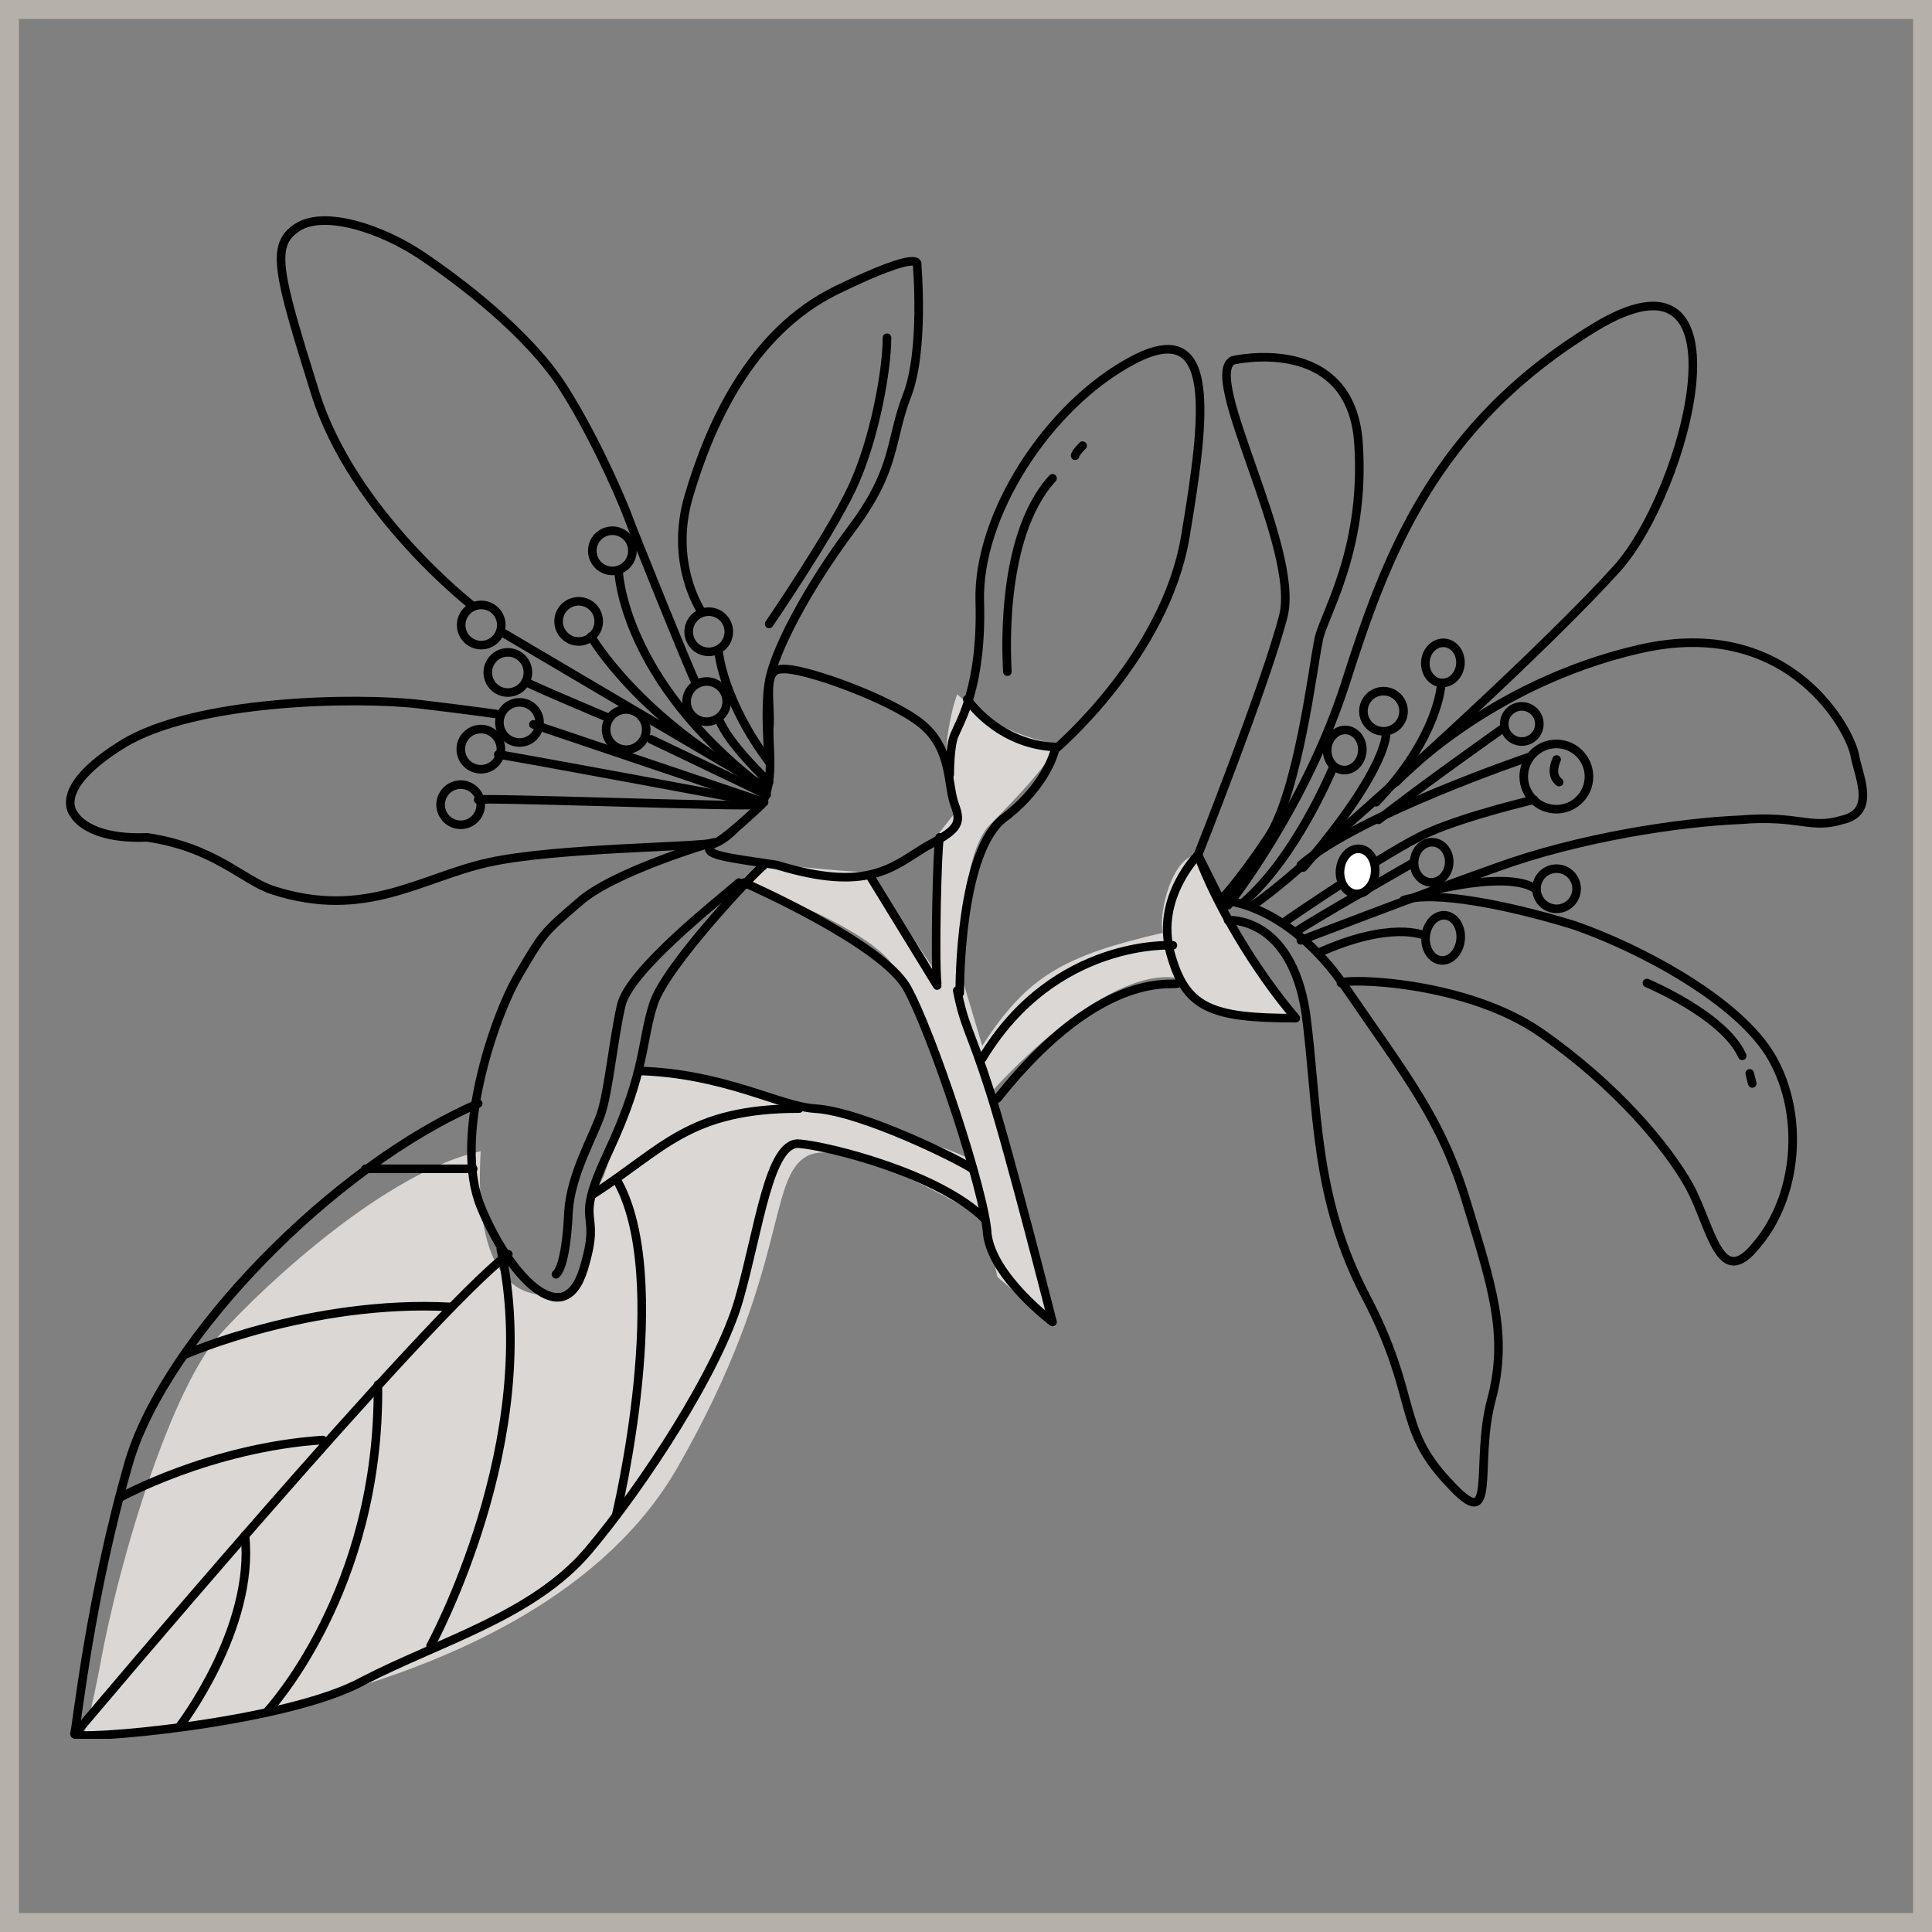 <?xml version="1.0" encoding="UTF-8"?> <svg xmlns="http://www.w3.org/2000/svg" width="90" height="90" viewBox="0 0 90 90" fill="none"><rect x="0" y="0" width="90" height="90" fill="#808080" stroke="none"/> <g clip-path="url(#clip0_1238_8570)"> <rect x="0.441" y="0.441" width="89.118" height="89.118" stroke="#B5B1AA" stroke-width="0.882"></rect> <g clip-path="url(#clip1_1238_8570)"> <path d="M4.635 77.725C5.57 72.461 8.023 64.624 10.243 62.168C12.463 59.712 18.07 54.565 22.393 53.629C21.926 61.466 25.898 60.531 26.716 59.946C27.534 59.361 27.534 55.969 27.534 55.969L28.118 54.799L29.87 49.769C29.87 49.769 30.337 49.769 36.997 51.524C42.838 52.811 45.175 53.98 45.175 53.98C45.175 53.98 42.721 46.962 41.67 45.091C40.618 43.219 34.66 41.114 34.66 41.114C34.66 41.114 34.66 41.114 35.478 40.061C36.296 40.412 40.502 40.646 40.502 40.646L43.539 45.208L43.773 38.774L44.591 37.722C44.591 37.722 44.24 35.382 44.123 35.148C44.007 34.914 44.24 33.277 44.591 32.341C46.109 33.745 47.511 34.33 49.264 34.68C48.797 35.616 47.511 37.02 46.109 38.423C44.708 39.827 44.708 45.208 44.708 45.208C44.708 45.208 44.708 45.208 45.759 48.717C47.862 45.442 49.614 44.506 54.171 43.453C53.937 42.517 54.638 39.827 55.806 39.827C56.39 42.517 60.479 47.43 60.479 47.43C60.479 47.43 59.662 47.547 58.493 47.313C57.325 47.196 55.339 46.845 54.872 45.559C51.367 44.974 46.226 50.822 46.226 50.822L49.147 61.817L46.46 59.478L45.876 56.788C45.876 56.788 39.45 52.811 37.581 53.863C35.712 54.916 36.763 59.244 31.623 68.251C24.963 80.064 3.817 80.883 3.817 80.883C3.817 80.883 4.051 80.766 4.635 77.725Z" fill="#DAD7D4"></path> <path d="M24.456 31.812C24.724 31.37 24.584 30.795 24.143 30.526C23.703 30.257 23.128 30.397 22.859 30.839C22.591 31.28 22.73 31.856 23.171 32.125C23.612 32.393 24.187 32.253 24.456 31.812Z" stroke="black" stroke-width="0.4" stroke-miterlimit="10" stroke-linecap="round" stroke-linejoin="round"></path> <path d="M24.999 34.141C25.267 33.699 25.127 33.123 24.686 32.855C24.245 32.586 23.67 32.726 23.402 33.167C23.134 33.609 23.273 34.185 23.714 34.453C24.155 34.722 24.73 34.582 24.999 34.141Z" stroke="black" stroke-width="0.4" stroke-miterlimit="10" stroke-linecap="round" stroke-linejoin="round"></path> <path d="M23.216 29.602C23.485 29.161 23.345 28.585 22.904 28.316C22.463 28.048 21.888 28.188 21.62 28.629C21.351 29.07 21.491 29.646 21.932 29.915C22.373 30.184 22.948 30.044 23.216 29.602Z" stroke="black" stroke-width="0.4" stroke-miterlimit="10" stroke-linecap="round" stroke-linejoin="round"></path> <path d="M29.324 26.145C29.592 25.704 29.453 25.128 29.012 24.86C28.571 24.591 27.996 24.731 27.727 25.172C27.459 25.614 27.599 26.189 28.04 26.458C28.48 26.727 29.055 26.587 29.324 26.145Z" stroke="black" stroke-width="0.4" stroke-miterlimit="10" stroke-linecap="round" stroke-linejoin="round"></path> <path d="M33.14 33.592C33.642 33.469 33.949 32.963 33.827 32.461C33.705 31.959 33.199 31.651 32.697 31.773C32.196 31.896 31.889 32.402 32.011 32.904C32.133 33.406 32.639 33.714 33.14 33.592Z" stroke="black" stroke-width="0.4" stroke-miterlimit="10" stroke-linecap="round" stroke-linejoin="round"></path> <path d="M33.237 30.339C33.739 30.216 34.046 29.71 33.924 29.208C33.801 28.706 33.296 28.398 32.794 28.521C32.293 28.643 31.985 29.149 32.108 29.651C32.23 30.154 32.736 30.461 33.237 30.339Z" stroke="black" stroke-width="0.4" stroke-miterlimit="10" stroke-linecap="round" stroke-linejoin="round"></path> <path d="M21.682 38.395C22.183 38.273 22.491 37.766 22.369 37.264C22.246 36.762 21.741 36.455 21.239 36.577C20.738 36.699 20.43 37.206 20.552 37.708C20.675 38.21 21.18 38.518 21.682 38.395Z" stroke="black" stroke-width="0.4" stroke-miterlimit="10" stroke-linecap="round" stroke-linejoin="round"></path> <path d="M22.622 35.808C23.123 35.686 23.431 35.179 23.308 34.677C23.186 34.175 22.68 33.867 22.179 33.99C21.677 34.112 21.37 34.619 21.492 35.121C21.615 35.623 22.12 35.931 22.622 35.808Z" stroke="black" stroke-width="0.4" stroke-miterlimit="10" stroke-linecap="round" stroke-linejoin="round"></path> <path d="M27.177 29.855C27.679 29.732 27.986 29.226 27.864 28.724C27.742 28.222 27.236 27.914 26.735 28.037C26.233 28.159 25.926 28.665 26.048 29.167C26.17 29.669 26.676 29.977 27.177 29.855Z" stroke="black" stroke-width="0.4" stroke-miterlimit="10" stroke-linecap="round" stroke-linejoin="round"></path> <path d="M29.389 34.895C29.891 34.772 30.198 34.266 30.076 33.764C29.954 33.262 29.448 32.954 28.947 33.076C28.445 33.199 28.138 33.705 28.26 34.207C28.382 34.709 28.888 35.017 29.389 34.895Z" stroke="black" stroke-width="0.4" stroke-miterlimit="10" stroke-linecap="round" stroke-linejoin="round"></path> <path d="M22.276 37.254C22.393 37.137 35.011 37.605 35.011 37.488" stroke="black" stroke-width="0.4" stroke-miterlimit="10" stroke-linecap="round" stroke-linejoin="round"></path> <path d="M23.211 35.148C23.445 35.148 35.362 37.371 35.362 37.371" stroke="black" stroke-width="0.4" stroke-miterlimit="10" stroke-linecap="round" stroke-linejoin="round"></path> <path d="M24.847 33.745L35.595 37.371" stroke="black" stroke-width="0.4" stroke-miterlimit="10" stroke-linecap="round" stroke-linejoin="round"></path> <path d="M30.338 34.447C30.104 34.33 35.712 37.02 35.712 37.02" stroke="black" stroke-width="0.4" stroke-miterlimit="10" stroke-linecap="round" stroke-linejoin="round"></path> <path d="M24.496 31.756C24.613 31.873 28.235 33.394 28.235 33.394" stroke="black" stroke-width="0.4" stroke-miterlimit="10" stroke-linecap="round" stroke-linejoin="round"></path> <path d="M27.534 29.651C27.534 29.651 29.754 33.511 35.478 36.552C35.595 36.669 23.328 29.417 23.328 29.417" stroke="black" stroke-width="0.4" stroke-miterlimit="10" stroke-linecap="round" stroke-linejoin="round"></path> <path d="M28.819 26.61C28.819 26.727 29.052 31.639 35.361 36.552" stroke="black" stroke-width="0.4" stroke-miterlimit="10" stroke-linecap="round" stroke-linejoin="round"></path> <path d="M35.829 36.435C35.712 36.318 33.959 34.68 33.492 33.511" stroke="black" stroke-width="0.4" stroke-miterlimit="10" stroke-linecap="round" stroke-linejoin="round"></path> <path d="M33.492 30.47C33.492 30.47 33.726 32.692 35.829 35.499" stroke="black" stroke-width="0.4" stroke-miterlimit="10" stroke-linecap="round" stroke-linejoin="round"></path> <path d="M33.142 39.359C33.375 39.242 33.609 39.242 35.478 37.488C36.062 36.318 35.829 35.148 35.829 33.979C35.946 32.809 35.478 31.171 36.413 31.171C37.347 31.054 41.553 32.575 42.955 33.745C44.357 34.914 44.123 36.552 44.474 37.488C44.825 38.423 44.591 38.657 43.072 39.476C41.553 40.412 40.385 41.582 36.179 40.295C33.843 39.944 32.674 39.827 33.142 39.359Z" stroke="black" stroke-width="0.4" stroke-miterlimit="10" stroke-linecap="round" stroke-linejoin="round"></path> <path d="M23.211 33.277C23.211 33.277 22.51 33.16 19.59 32.809C16.669 32.458 9.075 32.575 5.687 34.68C2.299 36.786 3.467 37.956 3.467 37.956C3.467 37.956 4.051 39.125 6.855 39.008C10.009 39.476 11.295 40.997 12.697 41.465C17.019 42.868 19.59 40.88 22.744 40.178C25.898 39.476 32.557 39.476 33.375 39.242C33.726 39.125 34.193 38.657 34.193 38.657" stroke="black" stroke-width="0.4" stroke-miterlimit="10" stroke-linecap="round" stroke-linejoin="round"></path> <path d="M22.043 28.247C22.043 28.247 16.435 23.919 14.683 18.305C12.93 12.69 12.58 11.404 13.865 10.585C15.15 9.766 17.837 10.702 19.59 11.871C21.342 13.041 24.613 15.498 26.249 18.071C27.884 20.644 29.169 23.802 29.286 24.153C29.403 24.504 32.09 31.171 32.441 31.873" stroke="black" stroke-width="0.4" stroke-miterlimit="10" stroke-linecap="round" stroke-linejoin="round"></path> <path d="M32.674 28.481C32.674 28.481 31.155 26.259 32.09 23.101C33.025 19.942 34.894 15.498 38.983 13.509C43.072 11.521 42.722 12.339 42.722 12.339C42.722 12.339 43.072 16.316 42.254 18.422C41.436 20.527 41.787 21.814 39.684 24.621C37.581 27.428 36.062 30.353 35.829 31.756C35.595 33.043 35.829 35.499 35.829 35.499" stroke="black" stroke-width="0.4" stroke-miterlimit="10" stroke-linecap="round" stroke-linejoin="round"></path> <path d="M33.259 39.242C33.142 39.242 28.469 40.646 26.95 42.049C25.314 43.453 25.314 43.453 24.146 45.441C22.978 47.43 21.108 53.044 22.393 56.203C23.679 59.361 26.249 62.168 27.183 59.127C28.118 56.086 26.599 57.372 28.352 53.629C30.104 49.886 29.87 48.483 30.455 46.728C31.039 44.974 35.128 40.646 35.595 40.295" stroke="black" stroke-width="0.4" stroke-miterlimit="10" stroke-linecap="round" stroke-linejoin="round"></path> <path d="M35.829 29.066C35.829 29.066 38.633 24.972 39.684 22.75C40.735 20.527 41.32 17.252 41.32 15.732" stroke="black" stroke-width="0.4" stroke-miterlimit="10" stroke-linecap="round" stroke-linejoin="round"></path> <path d="M25.898 59.361C25.898 59.361 26.366 59.127 26.483 56.437C26.599 54.682 27.651 52.928 28.001 51.875C28.352 50.822 28.585 48.366 28.936 46.845C29.287 45.208 33.492 41.932 34.427 41.114" stroke="black" stroke-width="0.4" stroke-miterlimit="10" stroke-linecap="round" stroke-linejoin="round"></path> <path d="M44.708 46.26C44.708 45.909 44.708 39.593 46.81 38.072C48.797 36.552 49.147 34.914 49.147 34.914C49.147 34.914 54.288 30.587 55.222 24.972C56.157 19.358 56.741 14.679 52.769 16.784C48.797 18.89 45.525 24.036 45.642 28.013C45.759 31.99 44.708 33.628 44.474 34.213C44.24 34.68 44.24 36.084 44.24 36.084" stroke="black" stroke-width="0.4" stroke-miterlimit="10" stroke-linecap="round" stroke-linejoin="round"></path> <path d="M43.656 45.792C43.539 44.74 43.656 39.476 43.773 39.008" stroke="black" stroke-width="0.4" stroke-miterlimit="10" stroke-linecap="round" stroke-linejoin="round"></path> <path d="M45.058 32.575C45.058 32.575 46.46 34.681 49.147 34.797" stroke="black" stroke-width="0.4" stroke-miterlimit="10" stroke-linecap="round" stroke-linejoin="round"></path> <path d="M34.661 41.114C34.661 41.114 41.086 43.921 42.255 46.026C43.423 48.132 45.876 55.501 45.993 57.489C46.227 59.478 49.031 61.583 49.031 61.583C49.031 61.583 47.044 53.746 46.11 50.822C45.175 47.898 44.942 47.898 44.591 46.143" stroke="black" stroke-width="0.4" stroke-miterlimit="10" stroke-linecap="round" stroke-linejoin="round"></path> <path d="M40.502 40.763L43.656 45.909" stroke="black" stroke-width="0.4" stroke-miterlimit="10" stroke-linecap="round" stroke-linejoin="round"></path> <path d="M46.927 31.288C46.927 31.054 46.46 25.089 49.03 22.282" stroke="black" stroke-width="0.4" stroke-miterlimit="10" stroke-linecap="round" stroke-linejoin="round"></path> <path d="M50.082 21.229C50.082 21.229 50.082 21.112 50.432 20.761" stroke="black" stroke-width="0.4" stroke-miterlimit="10" stroke-linecap="round" stroke-linejoin="round"></path> <path d="M22.277 51.407C15.501 54.331 7.79 62.285 6.038 68.016C4.168 74.45 3.584 80.415 3.467 80.766C3.35 81.117 13.281 80.298 16.903 78.31C20.524 76.438 24.847 75.269 27.417 72.227C29.988 69.186 33.492 63.806 34.427 60.531C35.362 57.255 35.829 53.161 37.231 53.278C38.633 53.395 43.773 54.682 45.876 56.788" stroke="black" stroke-width="0.4" stroke-miterlimit="10" stroke-linecap="round" stroke-linejoin="round"></path> <path d="M45.292 54.448C44.825 54.097 40.152 51.758 37.932 51.641C36.296 51.524 33.726 50.003 29.754 49.886" stroke="black" stroke-width="0.4" stroke-miterlimit="10" stroke-linecap="round" stroke-linejoin="round"></path> <path d="M27.651 55.618C30.922 53.512 32.09 51.641 37.231 51.641" stroke="black" stroke-width="0.4" stroke-miterlimit="10" stroke-linecap="round" stroke-linejoin="round"></path> <path d="M3.701 80.532C3.701 80.532 19.94 61.232 23.679 58.425" stroke="black" stroke-width="0.4" stroke-miterlimit="10" stroke-linecap="round" stroke-linejoin="round"></path> <path d="M5.57 69.771C5.57 69.771 9.776 67.432 15.034 67.081" stroke="black" stroke-width="0.4" stroke-miterlimit="10" stroke-linecap="round" stroke-linejoin="round"></path> <path d="M12.463 79.713C12.463 79.713 17.721 74.099 17.604 64.507" stroke="black" stroke-width="0.4" stroke-miterlimit="10" stroke-linecap="round" stroke-linejoin="round"></path> <path d="M8.608 63.104C8.608 63.104 14.449 60.531 20.992 60.881" stroke="black" stroke-width="0.4" stroke-miterlimit="10" stroke-linecap="round" stroke-linejoin="round"></path> <path d="M20.057 76.672C20.057 76.672 25.314 67.081 23.328 58.191" stroke="black" stroke-width="0.4" stroke-miterlimit="10" stroke-linecap="round" stroke-linejoin="round"></path> <path d="M17.02 54.448C17.02 54.448 19.356 54.448 22.043 54.448" stroke="black" stroke-width="0.4" stroke-miterlimit="10" stroke-linecap="round" stroke-linejoin="round"></path> <path d="M28.702 70.59C28.702 70.59 31.389 59.478 28.702 54.916" stroke="black" stroke-width="0.4" stroke-miterlimit="10" stroke-linecap="round" stroke-linejoin="round"></path> <path d="M8.374 80.415C8.374 80.415 11.879 75.853 11.412 71.526" stroke="black" stroke-width="0.4" stroke-miterlimit="10" stroke-linecap="round" stroke-linejoin="round"></path> <path d="M57.442 16.784C57.442 16.784 62.933 15.498 63.284 20.644C63.634 25.791 61.531 28.832 61.414 29.885C61.181 30.937 60.48 36.903 59.078 39.008C57.676 41.114 56.858 41.932 56.858 41.932L55.807 39.827C55.807 39.827 58.961 31.873 59.779 28.715C60.597 25.557 55.923 17.486 57.442 16.784Z" stroke="black" stroke-width="0.4" stroke-miterlimit="10" stroke-linecap="round" stroke-linejoin="round"></path> <path d="M57.209 42.166C57.209 42.166 60.83 37.605 62.7 31.756C64.569 25.908 66.788 19.825 74.266 15.264C81.743 10.702 78.588 22.867 75.317 26.493C72.046 30.119 64.802 36.669 62.232 38.891C59.779 41.231 58.377 42.166 58.377 42.166" stroke="black" stroke-width="0.4" stroke-miterlimit="10" stroke-linecap="round" stroke-linejoin="round"></path> <path d="M65.036 36.435C65.036 36.435 69.242 31.873 76.369 30.236C83.495 28.598 86.299 34.212 86.416 35.265C86.65 36.318 87.35 37.839 85.832 38.19C84.313 38.657 83.846 37.956 81.042 38.19C78.238 38.306 73.565 39.008 69.709 40.412C65.737 41.816 60.597 43.804 60.597 43.804" stroke="black" stroke-width="0.4" stroke-miterlimit="10" stroke-linecap="round" stroke-linejoin="round"></path> <path d="M62.466 45.792C62.7 45.559 68.307 45.675 71.812 48.132C75.317 50.588 77.654 53.395 78.705 55.267C79.757 57.255 80.107 60.18 81.859 57.957C83.729 55.735 84.079 51.992 82.56 49.301C81.042 46.611 76.368 44.155 73.331 43.102C70.293 42.166 66.788 41.465 65.386 41.932" stroke="black" stroke-width="0.4" stroke-miterlimit="10" stroke-linecap="round" stroke-linejoin="round"></path> <path d="M56.858 41.932C56.858 41.932 59.895 41.932 62.699 46.026C65.503 50.12 67.139 52.109 68.307 55.969C69.475 59.829 70.293 62.168 69.475 65.209C68.658 68.251 69.826 71.642 67.489 69.069C65.036 66.496 66.087 65.092 63.634 60.413C61.181 55.735 61.414 51.641 60.83 47.196C60.129 42.634 57.208 42.868 57.208 42.868" stroke="black" stroke-width="0.4" stroke-miterlimit="10" stroke-linecap="round" stroke-linejoin="round"></path> <path d="M55.806 39.827C55.806 39.827 53.82 41.816 54.521 44.389C55.222 46.962 56.391 47.43 60.363 47.43C58.377 45.091 56.624 42.049 55.806 39.827Z" stroke="black" stroke-width="0.4" stroke-miterlimit="10" stroke-linecap="round" stroke-linejoin="round"></path> <path d="M54.638 44.038C54.638 44.038 49.147 43.687 45.759 49.301" stroke="black" stroke-width="0.4" stroke-miterlimit="10" stroke-linecap="round" stroke-linejoin="round"></path> <path d="M54.872 45.792C54.872 46.026 51.484 44.857 46.46 51.173" stroke="black" stroke-width="0.4" stroke-miterlimit="10" stroke-linecap="round" stroke-linejoin="round"></path> <path d="M65.379 33.215C65.425 32.701 65.045 32.246 64.531 32.2C64.017 32.155 63.563 32.535 63.517 33.05C63.472 33.565 63.851 34.019 64.366 34.065C64.88 34.111 65.334 33.73 65.379 33.215Z" stroke="black" stroke-width="0.4" stroke-miterlimit="10" stroke-linecap="round" stroke-linejoin="round"></path> <path d="M67.506 40.242C67.552 39.727 67.224 39.277 66.774 39.237C66.324 39.197 65.922 39.582 65.877 40.097C65.831 40.611 66.159 41.061 66.609 41.101C67.058 41.141 67.46 40.757 67.506 40.242Z" stroke="black" stroke-width="0.4" stroke-miterlimit="10" stroke-linecap="round" stroke-linejoin="round"></path> <path d="M71.705 33.797C71.745 33.347 71.413 32.949 70.963 32.909C70.513 32.869 70.116 33.202 70.076 33.652C70.036 34.102 70.368 34.5 70.818 34.54C71.268 34.58 71.665 34.248 71.705 33.797Z" stroke="black" stroke-width="0.4" stroke-miterlimit="10" stroke-linecap="round" stroke-linejoin="round"></path> <path d="M68.03 30.952C68.076 30.438 67.748 29.988 67.298 29.948C66.848 29.908 66.446 30.293 66.401 30.807C66.355 31.322 66.683 31.772 67.132 31.812C67.582 31.852 67.984 31.467 68.03 30.952Z" stroke="black" stroke-width="0.4" stroke-miterlimit="10" stroke-linecap="round" stroke-linejoin="round"></path> <path d="M63.459 35.01C63.504 34.495 63.177 34.046 62.727 34.006C62.277 33.965 61.875 34.35 61.829 34.865C61.784 35.38 62.111 35.83 62.561 35.87C63.011 35.91 63.413 35.525 63.459 35.01Z" stroke="black" stroke-width="0.4" stroke-miterlimit="10" stroke-linecap="round" stroke-linejoin="round"></path> <path d="M68.041 43.761C68.093 43.182 67.77 42.68 67.32 42.64C66.87 42.6 66.463 43.037 66.412 43.616C66.361 44.196 66.684 44.697 67.133 44.738C67.583 44.778 67.99 44.341 68.041 43.761Z" stroke="black" stroke-width="0.4" stroke-miterlimit="10" stroke-linecap="round" stroke-linejoin="round"></path> <path d="M73.441 41.484C73.487 40.969 73.107 40.515 72.593 40.469C72.079 40.423 71.625 40.803 71.579 41.318C71.534 41.833 71.913 42.287 72.428 42.333C72.942 42.379 73.396 41.999 73.441 41.484Z" stroke="black" stroke-width="0.4" stroke-miterlimit="10" stroke-linecap="round" stroke-linejoin="round"></path> <path d="M74.014 36.31C74.088 35.474 73.471 34.735 72.635 34.661C71.8 34.586 71.062 35.204 70.988 36.041C70.914 36.877 71.531 37.616 72.366 37.69C73.202 37.764 73.939 37.147 74.014 36.31Z" stroke="black" stroke-width="0.4" stroke-miterlimit="10" stroke-linecap="round" stroke-linejoin="round"></path> <path d="M71.462 37.254C71.462 37.254 68.424 37.956 66.555 38.774C64.686 39.593 59.779 42.985 59.779 42.985" stroke="black" stroke-width="0.4" stroke-miterlimit="10" stroke-linecap="round" stroke-linejoin="round"></path> <path d="M72.513 35.382C72.513 35.382 72.162 36.084 72.63 36.435" stroke="black" stroke-width="0.4" stroke-miterlimit="10" stroke-linecap="round" stroke-linejoin="round"></path> <path d="M62.115 35.733C61.999 35.967 60.363 39.944 57.91 42.05" stroke="black" stroke-width="0.4" stroke-miterlimit="10" stroke-linecap="round" stroke-linejoin="round"></path> <path d="M71.228 35.265C71.228 35.265 63.284 37.956 60.597 40.295" stroke="black" stroke-width="0.4" stroke-miterlimit="10" stroke-linecap="round" stroke-linejoin="round"></path> <path d="M69.943 33.979C69.943 33.979 65.971 36.786 64.218 38.19" stroke="black" stroke-width="0.4" stroke-miterlimit="10" stroke-linecap="round" stroke-linejoin="round"></path> <path d="M65.854 40.178C65.854 40.178 60.947 42.985 60.48 43.336" stroke="black" stroke-width="0.4" stroke-miterlimit="10" stroke-linecap="round" stroke-linejoin="round"></path> <path d="M64.569 34.096C64.569 34.096 64.802 35.616 60.713 40.412" stroke="black" stroke-width="0.4" stroke-miterlimit="10" stroke-linecap="round" stroke-linejoin="round"></path> <path d="M71.579 41.465C71.579 41.465 70.878 40.529 66.789 41.465" stroke="black" stroke-width="0.4" stroke-miterlimit="10" stroke-linecap="round" stroke-linejoin="round"></path> <path d="M66.321 43.57C66.321 43.57 64.803 42.868 61.415 44.389" stroke="black" stroke-width="0.4" stroke-miterlimit="10" stroke-linecap="round" stroke-linejoin="round"></path> <path d="M67.139 31.873C67.139 31.873 67.022 34.33 64.102 37.371" stroke="black" stroke-width="0.4" stroke-miterlimit="10" stroke-linecap="round" stroke-linejoin="round"></path> <path d="M64.056 40.664C64.108 40.085 63.785 39.583 63.335 39.543C62.885 39.503 62.478 39.94 62.427 40.519C62.376 41.098 62.699 41.6 63.149 41.64C63.599 41.68 64.005 41.243 64.056 40.664Z" fill="white" stroke="black" stroke-width="0.4" stroke-miterlimit="10" stroke-linecap="round" stroke-linejoin="round"></path> <path d="M76.719 45.792C76.719 45.792 80.341 47.313 81.158 49.185" stroke="black" stroke-width="0.4" stroke-miterlimit="10" stroke-linecap="round" stroke-linejoin="round"></path> <path d="M81.626 50.471L81.509 50.003" stroke="black" stroke-width="0.4" stroke-miterlimit="10" stroke-linecap="round" stroke-linejoin="round"></path> </g> </g> <defs> <clipPath id="clip0_1238_8570"> <rect width="90" height="90" fill="white"></rect> </clipPath> <clipPath id="clip1_1238_8570"> <rect width="84" height="71" fill="white" transform="translate(3 10)"></rect> </clipPath> </defs> </svg> 